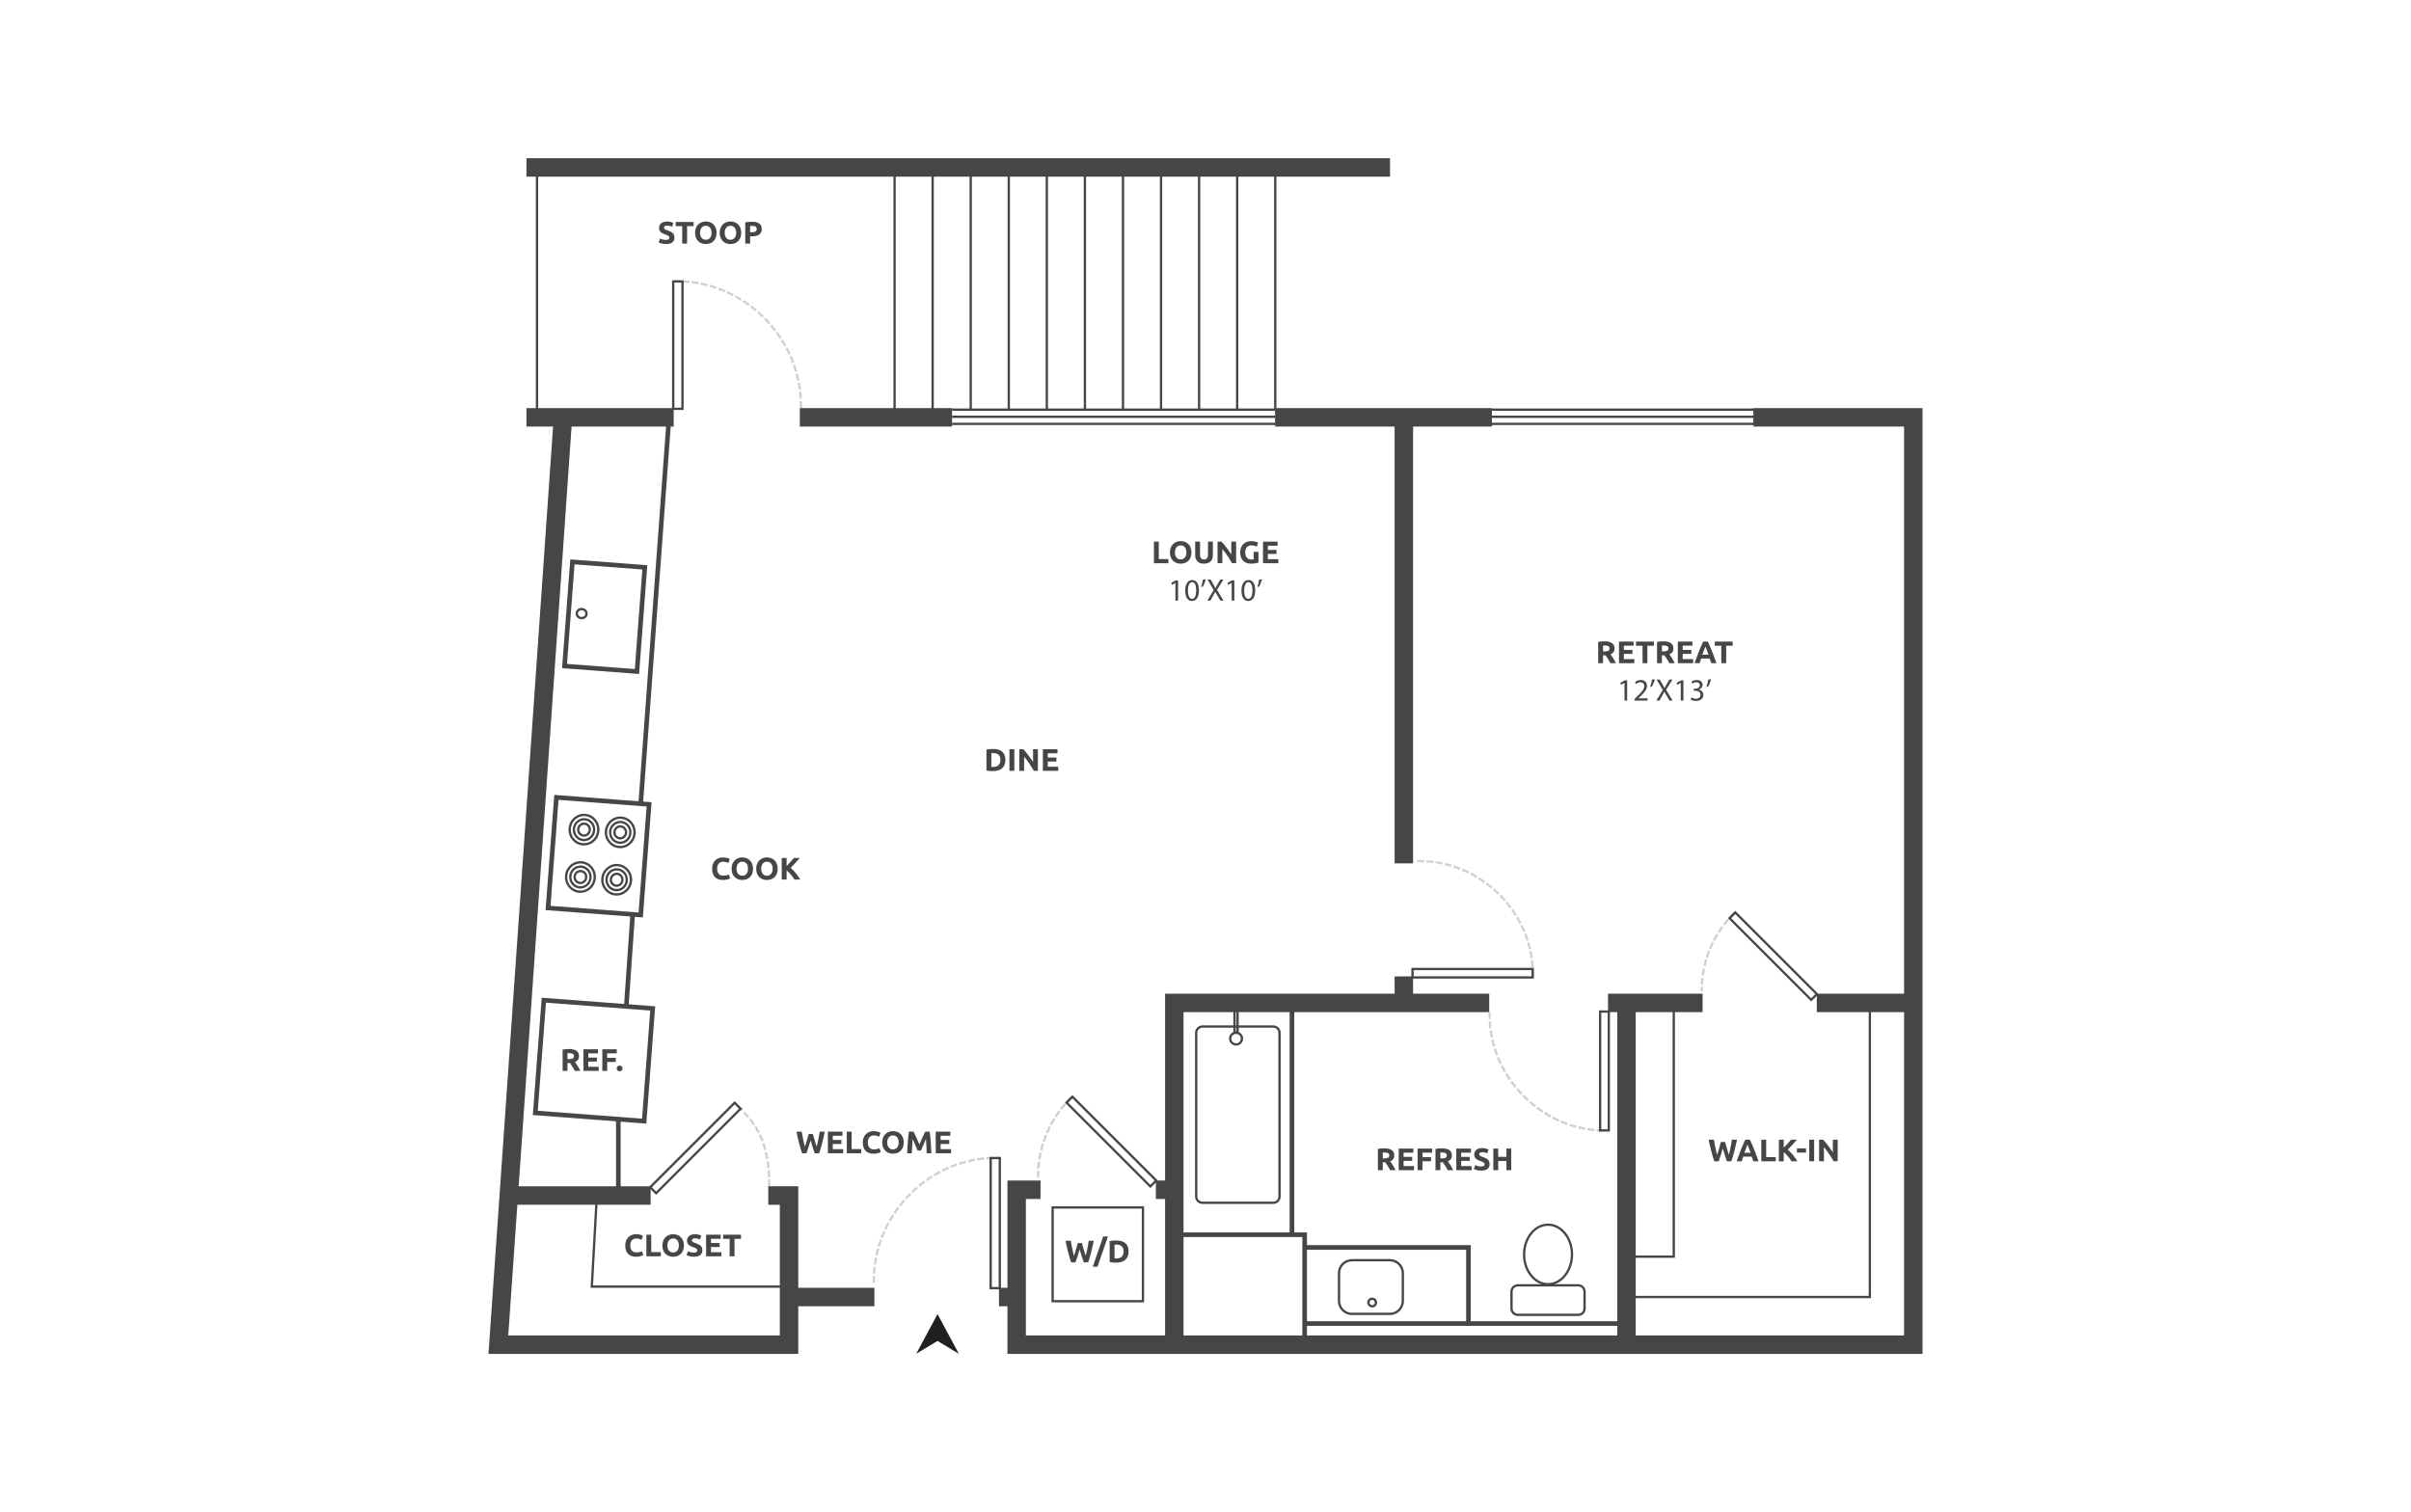 <?xml version="1.0" encoding="UTF-8"?><svg id="Layer_1" xmlns="http://www.w3.org/2000/svg" viewBox="0 0 998 626"><defs><style>.cls-1{fill:#464646;}.cls-2{fill:#fff;}.cls-3{fill:#221f1f;}.cls-4{fill:#cfd1d0;}</style></defs><rect class="cls-2" x="-15" y="-13" width="1028" height="652"/><path class="cls-1" d="M640.787,532.112c-5.73,0-10.39-5.74-10.39-12.795s4.661-12.789,10.39-12.789,10.392,5.737,10.392,12.789-4.663,12.795-10.392,12.795ZM640.787,507.483c-5.204,0-9.436,5.309-9.436,11.834,0,6.529,4.232,11.84,9.436,11.84s9.437-5.311,9.437-11.84c0-6.525-4.234-11.834-9.437-11.834Z"/><path class="cls-1" d="M653.295,544.801h-25.017c-1.703,0-3.089-1.387-3.089-3.091v-6.987c0-1.704,1.386-3.091,3.089-3.091h25.017c1.703,0,3.089,1.387,3.089,3.091v6.987c0,1.704-1.386,3.091-3.089,3.091ZM628.278,532.589c-1.177,0-2.134.958-2.134,2.135v6.987c0,1.178.957,2.135,2.134,2.135h25.017c1.177,0,2.134-.958,2.134-2.135v-6.987c0-1.178-.957-2.135-2.134-2.135h-25.017Z"/><path class="cls-1" d="M575.314,544.411h-15.693c-3.221,0-5.841-2.62-5.841-5.841v-11.495c0-3.22,2.62-5.841,5.841-5.841h15.693c3.221,0,5.841,2.62,5.841,5.841v11.495c0,3.22-2.62,5.841-5.841,5.841ZM559.621,522.19c-2.695,0-4.887,2.192-4.887,4.886v11.495c0,2.694,2.192,4.886,4.887,4.886h15.693c2.695,0,4.887-2.192,4.887-4.886v-11.495c0-2.694-2.192-4.886-4.887-4.886h-15.693Z"/><path class="cls-1" d="M567.998,541.274c-1.127,0-2.044-.919-2.044-2.051,0-1.127.918-2.042,2.044-2.042s2.044.916,2.044,2.042c0,1.131-.918,2.051-2.044,2.051ZM567.998,538.136c-.601,0-1.089.488-1.089,1.087,0,.604.489,1.096,1.089,1.096s1.089-.491,1.089-1.096c0-.6-.489-1.087-1.089-1.087Z"/><path class="cls-1" d="M527.027,498.42h-29.26c-1.705,0-3.091-1.387-3.091-3.091v-67.755c0-1.704,1.386-3.09,3.091-3.09h29.26c1.705,0,3.091,1.386,3.091,3.09v67.755c0,1.704-1.386,3.091-3.091,3.091ZM497.767,425.44c-1.177,0-2.135.958-2.135,2.135v67.755c0,1.178.959,2.135,2.135,2.135h29.26c1.177,0,2.135-.958,2.135-2.135v-67.755c0-1.177-.959-2.135-2.135-2.135h-29.26Z"/><path class="cls-1" d="M512.751,428h-2.203v-10.441h2.203v10.441ZM511.504,427.045h.293v-8.531h-.293v8.531Z"/><path class="cls-1" d="M511.651,432.875c-1.61,0-2.919-1.309-2.919-2.919,0-1.609,1.309-2.918,2.919-2.918s2.919,1.309,2.919,2.918c0,1.61-1.309,2.919-2.919,2.919ZM511.651,427.994c-1.084,0-1.964.88-1.964,1.963s.88,1.964,1.964,1.964,1.964-.881,1.964-1.964-.88-1.963-1.964-1.963Z"/><path class="cls-1" d="M473.586,539.161h-38.335v-39.777h38.335v39.777ZM436.206,538.206h36.425v-37.867h-36.425v37.867Z"/><path class="cls-1" d="M447.829,514.605c.103.352.216.751.341,1.194.123.444.257.902.399,1.375.142.474.285.948.433,1.42.145.474.287.912.425,1.317.112-.439.226-.917.343-1.433.116-.516.228-1.049.33-1.6.103-.55.205-1.099.304-1.646.101-.546.194-1.073.28-1.581h2.093c-.304,1.497-.653,3.016-1.046,4.556s-.819,3.003-1.278,4.389h-1.843c-.302-.826-.593-1.693-.877-2.601s-.563-1.817-.837-2.731c-.276.913-.55,1.822-.826,2.731s-.565,1.775-.865,2.601h-1.843c-.457-1.386-.884-2.848-1.276-4.389-.394-1.541-.742-3.06-1.044-4.556h2.182c.086.507.183,1.034.285,1.581s.211,1.096.325,1.646c.112.551.226,1.085.343,1.6.117.517.237.994.356,1.433.157-.421.306-.869.453-1.343.147-.473.289-.947.427-1.419.138-.474.265-.93.381-1.369.117-.438.224-.83.317-1.174h1.718Z"/><path class="cls-1" d="M454.314,524.377h-1.977l4.338-12.495h1.949l-4.31,12.495Z"/><path class="cls-1" d="M467.168,518.116c0,.774-.119,1.45-.362,2.026-.241.576-.582,1.055-1.026,1.432-.444.38-.983.663-1.619.852-.638.189-1.352.284-2.145.284-.36,0-.781-.016-1.264-.046-.481-.03-.955-.092-1.419-.187v-8.713c.464-.086.949-.144,1.453-.174.504-.03.936-.045,1.298-.045.765,0,1.458.086,2.083.258.625.172,1.16.443,1.606.813.448.37.793.843,1.033,1.419.242.577.362,1.27.362,2.079ZM461.347,520.956c.095.008.203.015.33.02.123.005.272.006.444.006,1.007,0,1.753-.254,2.24-.762.487-.507.729-1.209.729-2.104,0-.938-.231-1.648-.698-2.13-.464-.482-1.201-.723-2.208-.723-.136,0-.28.002-.425.006-.145.004-.283.015-.412.032v5.654Z"/><path class="cls-4" d="M663.743,468.494l-2.861-.137.047-.954,2.861.137-.047.954ZM659.901,468.296l-.476-.051c-.642-.07-1.28-.152-1.912-.247l-.472-.071.142-.944.472.071c.621.093,1.244.173,1.874.241l.474.051-.103.949ZM656.085,467.761l-.468-.09c-.632-.122-1.259-.257-1.884-.404l-.464-.109.22-.93.464.11c.61.144,1.225.276,1.843.395l.47.09-.181.938ZM652.332,466.916l-.461-.129c-.619-.173-1.235-.359-1.845-.557l-.453-.147.293-.908.455.147c.599.194,1.199.376,1.807.545l.459.129-.256.919ZM648.654,465.767l-.448-.166c-.604-.223-1.201-.458-1.792-.703l-.442-.184.367-.881.44.183c.58.241,1.166.471,1.759.69l.448.165-.332.896ZM645.084,464.324l-.435-.201c-.586-.271-1.162-.553-1.733-.846l-.425-.218.436-.85.425.217c.559.287,1.125.563,1.699.829l.433.201-.401.866ZM641.641,462.599l-.416-.233c-.561-.315-1.115-.642-1.662-.979l-.407-.251.502-.813.405.251c.535.331,1.078.651,1.628.959l.416.234-.466.833ZM638.338,460.61l-.395-.267c-.533-.359-1.059-.727-1.58-1.105l-.386-.282.563-.771.386.281c.509.371,1.028.733,1.55,1.085l.395.267-.533.793ZM635.201,458.368l-.375-.296c-.504-.399-1.002-.808-1.488-1.224l-.364-.31.621-.726.362.31c.479.409.966.808,1.462,1.2l.375.297-.593.749ZM632.251,455.89l-.352-.324c-.472-.435-.934-.881-1.391-1.335l-.338-.337.673-.677.339.337c.446.446.901.882,1.365,1.31l.351.324-.647.701ZM629.494,453.195l-.325-.35c-.44-.472-.867-.952-1.285-1.44l-.311-.363.726-.621.31.363c.41.478.83.948,1.259,1.41l.326.35-.699.651ZM626.954,450.295l-.298-.374c-.401-.503-.791-1.015-1.171-1.533l-.283-.385.77-.565.282.385c.373.509.755,1.01,1.149,1.503l.298.373-.746.596ZM624.641,447.206l-.267-.396c-.36-.532-.711-1.072-1.05-1.619l-.25-.407.811-.503.252.406c.332.537.675,1.066,1.028,1.589l.267.395-.791.534ZM622.578,443.947l-.235-.416c-.315-.559-.623-1.125-.918-1.696l-.22-.424.849-.438.218.424c.291.56.591,1.115.903,1.665l.235.416-.832.47ZM620.777,440.536l-.203-.432c-.272-.583-.533-1.172-.781-1.766l-.185-.441.88-.368.185.44c.244.583.498,1.159.767,1.729l.203.433-.865.406ZM619.247,436.989l-.166-.448c-.224-.602-.436-1.21-.636-1.823l-.149-.454.908-.296.147.453c.196.602.405,1.196.625,1.788l.166.447-.895.333ZM618.014,433.329l-.129-.46c-.175-.619-.338-1.243-.487-1.871l-.11-.464.929-.22.11.464c.145.615.304,1.225.476,1.831l.131.459-.919.26ZM617.08,429.577l-.089-.468c-.123-.631-.235-1.266-.332-1.904l-.073-.472.944-.145.073.472c.097.627.205,1.249.325,1.867l.091.469-.938.182ZM616.459,425.766l-.05-.475c-.035-.309-.065-.617-.093-.928l-.071-1.483.955-.046.069,1.463c.026.283.056.586.088.889l.052.475-.949.104ZM616.198,421.927l-.138-2.862.953-.046.138,2.862-.953.046Z"/><path class="cls-1" d="M666.418,468.445h-4.542v-50.166l4.542-.002v50.168ZM662.831,467.49h2.632v-48.258l-2.632.002v48.256Z"/><path class="cls-4" d="M331.137,168.929l-.138-2.862.953-.046.138,2.862-.953.046ZM330.95,165.113l-.19-2.829.949-.103.108,1.059.088,1.827-.955.046ZM330.652,161.352l-.065-.473c-.089-.628-.19-1.252-.3-1.873l-.084-.47.94-.168.084.47c.114.632.214,1.268.304,1.907l.067.473-.946.134ZM330.014,157.614l-.103-.465c-.136-.618-.285-1.233-.444-1.844l-.119-.463.923-.24.121.462c.162.622.311,1.248.451,1.877l.103.466-.933.206ZM329.091,153.939l-.138-.457c-.183-.605-.377-1.207-.582-1.804l-.155-.451.903-.31.155.452c.209.608.407,1.221.593,1.837l.138.457-.914.276ZM327.893,150.346l-.173-.445c-.228-.589-.466-1.174-.718-1.752l-.19-.438.877-.381.19.438c.256.589.498,1.185.733,1.786l.172.446-.89.346ZM326.424,146.855l-.205-.431c-.272-.57-.554-1.135-.847-1.694l-.22-.423.847-.442.22.423c.297.571.586,1.145.862,1.726l.205.431-.862.41ZM324.704,143.482l-.235-.415c-.313-.548-.636-1.091-.97-1.627l-.25-.407.811-.503.252.406c.338.547.668,1.099.987,1.659l.235.415-.83.472ZM322.74,140.246l-.267-.396c-.351-.524-.711-1.041-1.082-1.552l-.282-.386.774-.561.28.386c.379.52.746,1.048,1.104,1.582l.265.396-.793.532ZM320.547,137.161l-.295-.377c-.388-.497-.785-.987-1.192-1.47l-.308-.366.731-.615.308.365c.414.492.819.991,1.214,1.498l.293.377-.752.588ZM318.135,134.243l-.321-.353c-.423-.468-.852-.928-1.294-1.38l-.334-.342.683-.667.334.341c.45.462.89.931,1.321,1.406l.321.354-.709.641ZM315.524,131.504l-.345-.331c-.455-.435-.919-.864-1.389-1.284l-.356-.318.634-.713.356.318c.481.428.953.864,1.416,1.308l.345.33-.66.689ZM312.723,128.962l-.367-.304c-.487-.403-.981-.796-1.479-1.183l-.379-.292.584-.755.377.292c.509.392,1.011.793,1.505,1.201l.367.305-.608.736ZM309.746,126.626l-.39-.277c-.513-.366-1.033-.723-1.559-1.071l-.399-.263.528-.796.397.263c.537.354,1.065.718,1.589,1.09l.388.277-.554.778ZM306.607,124.514l-.407-.249c-.539-.328-1.082-.646-1.632-.956l-.418-.234.468-.832.416.234c.561.315,1.115.639,1.662.973l.408.249-.498.815ZM303.326,122.635l-.425-.217c-.559-.288-1.125-.565-1.695-.832l-.433-.202.405-.865.431.202c.582.272,1.158.555,1.729.847l.425.218-.436.85ZM299.919,121.003l-.44-.186c-.58-.245-1.164-.48-1.753-.703l-.446-.17.338-.892.448.169c.601.229,1.196.467,1.787.716l.438.186-.371.88ZM296.401,119.631l-.453-.153c-.595-.201-1.196-.39-1.798-.568l-.459-.135.27-.916.457.135c.617.182,1.229.375,1.835.579l.451.152-.304.905ZM292.79,118.53l-.463-.117c-.608-.154-1.22-.297-1.837-.429l-.466-.101.2-.933.468.1c.628.135,1.252.281,1.871.438l.463.117-.235.925ZM289.107,117.705l-.472-.082c-.617-.106-1.24-.202-1.869-.287l-.474-.062.127-.947.474.063c.64.085,1.274.183,1.906.292l.47.082-.162.941ZM285.365,117.166l-.727-.067-2.111-.1.047-.954,2.878.17-.086.951ZM281.572,116.954l-2.527-.121.047-.954,2.527.121-.047.954Z"/><path class="cls-1" d="M278.188,169.725v-53.7h4.797v53.698l-4.797.002ZM279.143,116.98v51.79l2.887-.002v-51.788h-2.887Z"/><path class="cls-4" d="M430.191,487.571h-.955v-2.84h.955v2.84ZM430.215,483.82l-.951-.087.043-.476c.058-.639.129-1.278.211-1.915l.061-.474.948.123-.061.474c-.082.626-.149,1.252-.207,1.88l-.043.475ZM430.664,480.068l-.942-.163.082-.47c.108-.633.229-1.264.364-1.893l.099-.467.934.199-.101.466c-.131.617-.248,1.238-.356,1.858l-.08.471ZM431.412,476.36l-.925-.238.119-.463c.16-.622.332-1.242.517-1.858l.136-.457.916.274-.138.457c-.181.604-.349,1.211-.505,1.822l-.119.462ZM432.464,472.73l-.903-.31.155-.452c.209-.608.431-1.211.668-1.811l.173-.445.89.35-.175.444c-.229.587-.448,1.179-.653,1.774l-.155.451ZM433.807,469.198l-.875-.385.194-.437c.259-.588.532-1.172.815-1.75l.211-.429.858.422-.211.428c-.28.566-.545,1.137-.8,1.714l-.192.436ZM435.439,465.79l-.837-.458.228-.419c.308-.564.628-1.122.962-1.675l.246-.408.817.493-.246.409c-.326.54-.64,1.086-.94,1.638l-.229.42ZM437.356,462.534l-.796-.528.265-.398c.354-.535.722-1.064,1.1-1.586l.28-.386.774.56-.282.387c-.371.511-.731,1.029-1.078,1.553l-.263.398ZM439.544,459.452l-.75-.591.297-.375c.231-.292.466-.581.707-.867l.877-.964.707.642-.865.949c-.22.265-.451.546-.675.831l-.297.375ZM442.023,456.59l-.707-.642,1.929-2.119.707.642-1.929,2.119Z"/><path class="cls-1" d="M476.173,491.846l-35.379-35.38,3.117-3.117,35.383,35.38-3.12,3.117ZM442.144,456.466l34.029,34.03,1.77-1.766-34.033-34.03-1.766,1.766Z"/><path class="cls-4" d="M704.947,410.433h-.955v-1.895h.955v1.895ZM704.911,407.615l-.953-.07.035-.476c.047-.64.104-1.28.177-1.918l.052-.475.949.106-.054.475c-.069.627-.127,1.254-.173,1.883l-.034.476ZM705.298,403.854l-.944-.145.073-.472c.099-.636.209-1.269.334-1.901l.091-.468.938.185-.093.468c-.121.618-.231,1.238-.326,1.861l-.073.472ZM705.993,400.138l-.929-.222.11-.464c.149-.625.313-1.248.49-1.867l.131-.459.919.263-.132.459c-.173.605-.334,1.214-.479,1.826l-.11.464ZM706.987,396.497l-.906-.302.151-.453c.203-.61.418-1.215.647-1.817l.168-.447.893.339-.17.446c-.222.59-.433,1.184-.632,1.781l-.151.453ZM708.293,392.949l-.877-.379.188-.438c.254-.589.52-1.175.798-1.756l.207-.43.862.413-.207.431c-.274.568-.533,1.142-.783,1.721l-.188.438ZM709.891,389.528l-.843-.45.226-.421c.304-.567.621-1.127.951-1.682l.244-.41.821.489-.244.41c-.323.542-.632,1.091-.929,1.645l-.226.421ZM711.783,386.259l-.798-.524.261-.399c.352-.537.716-1.068,1.093-1.592l.28-.388.774.558-.278.388c-.369.513-.726,1.032-1.071,1.558l-.261.399ZM713.957,383.168l-.752-.59.297-.376c.254-.324.515-.644.781-.962l.794-.875.707.642-.781.861c-.248.297-.502.61-.752.926l-.295.375ZM716.427,380.3l-.707-.642,1.929-2.119.707.642-1.929,2.119Z"/><path class="cls-1" d="M749.719,414.602l-34.475-34.477,3.053-3.053,34.478,34.477-3.057,3.053ZM716.594,380.125l33.124,33.127,1.707-1.703-33.128-33.127-1.703,1.703Z"/><path class="cls-4" d="M318.872,491.185h-.955v-.477c0-.642-.007-1.276-.021-1.899l-.009-.477.955-.021.009.477c.013.63.021,1.269.021,1.919v.477ZM317.855,487.39l-.022-.476c-.03-.641-.065-1.272-.112-1.893l-.035-.476.951-.071.035.476c.047.63.086,1.269.116,1.919l.022.477-.955.044ZM317.603,483.606l-.05-.475c-.065-.637-.142-1.263-.228-1.879l-.065-.473.948-.131.065.473c.086.626.162,1.263.231,1.911l.049.475-.949.099ZM317.113,479.856l-.084-.47c-.112-.628-.237-1.245-.373-1.85l-.104-.466.931-.21.106.465c.14.62.265,1.251.381,1.893l.084.47-.94.168ZM316.33,476.165l-.127-.461c-.168-.612-.347-1.213-.543-1.804l-.149-.454.906-.299.149.453c.2.607.386,1.224.558,1.852l.125.461-.919.252ZM315.198,472.572l-.173-.444c-.231-.588-.476-1.165-.737-1.732l-.2-.434.869-.399.2.434c.269.584.52,1.178.755,1.782l.175.445-.89.348ZM313.678,469.131l-.224-.421c-.295-.552-.604-1.096-.933-1.631l-.25-.407.813-.5.25.407c.339.552.66,1.113.962,1.683l.224.421-.843.448ZM311.766,465.897l-.274-.392c-.356-.511-.729-1.015-1.119-1.512l-.295-.375.75-.59.295.376c.401.51.785,1.029,1.153,1.555l.272.392-.781.546ZM309.481,462.906l-.315-.359c-.412-.467-.839-.928-1.281-1.385l-.332-.343.686-.664.332.343c.453.468.891.94,1.311,1.418l.315.358-.716.631ZM306.896,460.107l-1.929-2.119.707-.642,1.929,2.119-.707.642Z"/><path class="cls-1" d="M271.595,494.631l-3.137-3.134,35.637-35.634,3.133,3.134-35.633,35.634ZM269.808,491.497l1.787,1.784,34.282-34.283-1.783-1.784-34.286,34.283Z"/><path class="cls-4" d="M362.139,531.118l-.955-.045.134-2.861.955.045-.134,2.861ZM362.318,527.304l-.955-.046.196-2.884.949.099-.11,1.112-.08,1.72ZM362.623,523.545l-.946-.136.069-.473c.091-.64.196-1.276.311-1.908l.088-.47.938.174-.086.469c-.116.619-.216,1.244-.308,1.871l-.067.473ZM363.269,519.809l-.933-.209.104-.466c.142-.63.295-1.255.461-1.877l.123-.462.921.246-.123.462c-.162.609-.311,1.223-.45,1.84l-.104.466ZM364.205,516.137l-.912-.282.14-.456c.19-.616.392-1.226.604-1.834l.159-.45.901.315-.157.45c-.209.597-.407,1.196-.593,1.801l-.142.456ZM365.425,512.552l-.89-.35.175-.444c.235-.6.481-1.194.742-1.784l.192-.436.875.385-.194.437c-.254.577-.496,1.16-.727,1.747l-.173.445ZM366.908,509.069l-.86-.416.209-.43c.28-.579.571-1.152.873-1.721l.224-.421.843.447-.224.422c-.295.558-.582,1.121-.858,1.689l-.207.43ZM368.651,505.708l-.826-.478.239-.413c.323-.557.656-1.106.998-1.651l.256-.404.808.509-.254.404c-.338.533-.664,1.073-.979,1.619l-.241.414ZM370.64,502.488l-.789-.54.27-.394c.362-.531.735-1.055,1.115-1.57l.283-.385.768.566-.283.384c-.373.508-.739,1.023-1.097,1.544l-.269.395ZM372.859,499.423l-.746-.596.298-.373c.401-.503.811-.998,1.229-1.485l.31-.363.726.621-.311.363c-.41.479-.813.965-1.207,1.458l-.298.374ZM375.297,496.528l-.701-.649.325-.351c.436-.472.88-.936,1.334-1.392l.338-.339.677.673-.336.339c-.446.449-.882.904-1.311,1.368l-.325.351ZM377.94,493.818l-.653-.697.349-.326c.468-.44.946-.871,1.431-1.294l.36-.312.627.721-.36.313c-.477.413-.944.837-1.404,1.267l-.349.327ZM380.771,491.308l-.601-.742.371-.3c.498-.404,1.005-.798,1.522-1.184l.382-.286.571.765-.382.286c-.505.379-1.002.766-1.492,1.162l-.371.3ZM383.777,489.011l-.545-.784.392-.272c.528-.366,1.061-.724,1.604-1.07l.403-.257.515.805-.403.257c-.532.34-1.058.69-1.574,1.049l-.392.273ZM386.939,486.941l-.483-.823.41-.241c.554-.326,1.112-.642,1.677-.948l.42-.228.455.839-.42.228c-.554.3-1.104.611-1.647.931l-.412.242ZM390.246,485.111l-.421-.856.429-.211c.576-.283,1.156-.557,1.742-.819l.436-.196.39.872-.435.195c-.575.258-1.147.526-1.712.804l-.429.211ZM393.681,483.537l-.356-.886.444-.178c.593-.239,1.192-.468,1.796-.685l.45-.161.325.898-.45.162c-.593.214-1.181.437-1.766.672l-.442.178ZM397.223,482.228l-.287-.911.455-.144c.61-.193,1.225-.375,1.845-.545l.461-.126.252.921-.459.126c-.608.166-1.212.344-1.811.533l-.455.144ZM400.853,481.194l-.216-.931.464-.108c.623-.144,1.25-.278,1.878-.4l.47-.09.181.938-.468.09c-.617.118-1.233.25-1.845.393l-.464.108ZM404.551,480.443l-.144-.944.474-.072c.632-.096,1.268-.18,1.906-.253l.474-.054.108.949-.474.054c-.627.071-1.252.153-1.873.247l-.472.072ZM408.291,480.002l-.045-.954,2.863-.136.045.954-2.863.136ZM412.107,479.82l-.045-.953,1.391-.065.045.953-1.391.065Z"/><path class="cls-1" d="M414.339,533.752l-4.745-.001v-54.807h4.745v54.808ZM410.549,532.796l2.835.001v-52.898h-2.835v52.897Z"/><path class="cls-4" d="M634.091,404.327l-.138-2.861.953-.046.138,2.861-.953.046ZM633.911,400.512l-.065-1.327c-.03-.329-.065-.677-.103-1.023l-.054-.475.949-.106.052.475c.041.353.076.707.108,1.063l.065,1.347-.953.046ZM633.566,396.765l-.075-.472c-.097-.624-.209-1.243-.332-1.859l-.093-.468.936-.188.093.468c.127.629.239,1.264.339,1.901l.075.472-.944.147ZM632.861,393.058l-.114-.464c-.149-.613-.311-1.22-.485-1.822l-.132-.459.918-.265.132.459c.177.616.343,1.236.496,1.859l.112.464-.927.227ZM631.855,389.427l-.153-.453c-.201-.597-.412-1.19-.636-1.777l-.17-.446.891-.34.17.447c.228.599.446,1.203.651,1.813l.151.452-.905.305ZM630.544,385.886l-.188-.438c-.25-.579-.509-1.153-.781-1.72l-.205-.431.86-.412.207.431c.276.578.543,1.163.796,1.753l.188.439-.877.378ZM628.951,382.464l-.224-.421c-.297-.558-.602-1.108-.919-1.652l-.241-.412.824-.481.241.412c.325.555.638,1.116.938,1.685l.224.422-.843.447ZM627.079,379.181l-.256-.403c-.338-.532-.686-1.056-1.046-1.572l-.272-.393.783-.545.272.392c.367.528.724,1.063,1.069,1.606l.256.404-.806.512ZM624.954,376.056l-.287-.381c-.381-.504-.77-.999-1.169-1.486l-.302-.369.739-.604.302.369c.407.497.804,1.002,1.192,1.514l.289.381-.763.575ZM622.586,373.11l-.317-.358c-.418-.473-.845-.935-1.281-1.389l-.33-.344.69-.661.33.345c.444.464.882.935,1.307,1.417l.315.358-.714.632ZM619.995,370.358l-.343-.331c-.455-.436-.919-.865-1.389-1.285l-.356-.317.634-.713.356.318c.481.427.953.864,1.416,1.309l.345.331-.662.688ZM617.196,367.816l-.369-.301c-.49-.401-.985-.792-1.488-1.172l-.381-.288.576-.761.382.288c.511.388,1.016.786,1.514,1.193l.369.302-.604.74ZM614.202,365.505l-.392-.272c-.518-.361-1.044-.711-1.576-1.051l-.403-.257.515-.805.403.257c.543.346,1.076.703,1.606,1.07l.392.272-.545.785ZM611.037,363.437l-.412-.241c-.546-.318-1.097-.625-1.654-.92l-.421-.223.448-.844.421.224c.569.301,1.13.614,1.688.939l.412.24-.481.825ZM607.71,361.631l-.431-.207c-.569-.272-1.141-.533-1.722-.783l-.438-.188.377-.877.438.189c.591.254,1.179.52,1.759.8l.431.206-.414.861ZM604.252,360.1l-.446-.171c-.589-.225-1.184-.438-1.783-.64l-.451-.152.304-.905.453.153c.61.205,1.216.422,1.817.653l.448.171-.341.891ZM600.678,358.86l-.459-.132c-.606-.175-1.214-.338-1.83-.489l-.464-.113.228-.928.464.114c.627.153,1.25.319,1.867.498l.459.133-.265.917ZM597.008,357.923l-.468-.094c-.616-.125-1.237-.235-1.863-.333l-.47-.074.147-.944.472.074c.638.1,1.274.214,1.904.34l.468.095-.19.935ZM593.279,357.299l-.474-.054c-.339-.039-.679-.073-1.02-.103l-1.33-.062.045-.953,1.35.063c.369.032.716.067,1.063.106l.474.054-.108.949ZM589.502,357.034l-2.863-.136.045-.954,2.863.136-.045.954Z"/><path class="cls-1" d="M634.91,405.12h-50.701v-4.455h50.701v4.455ZM585.164,404.165h48.791v-2.545h-48.791v2.545Z"/><path class="cls-1" d="M714.052,472.766c.104.352.216.751.343,1.194.123.444.257.902.399,1.375.142.474.283.948.431,1.42.147.474.289.912.425,1.317.114-.439.226-.917.345-1.433.116-.516.226-1.049.328-1.6.104-.55.205-1.099.306-1.646s.192-1.073.28-1.581h2.091c-.304,1.497-.651,3.016-1.046,4.556-.392,1.541-.819,3.003-1.278,4.389h-1.841c-.302-.826-.593-1.693-.877-2.601s-.563-1.817-.839-2.731c-.276.913-.55,1.822-.826,2.731-.274.908-.565,1.775-.865,2.601h-1.841c-.459-1.386-.884-2.848-1.276-4.389-.395-1.541-.742-3.06-1.044-4.556h2.182c.086.507.181,1.034.283,1.581.104.546.213,1.096.325,1.646.112.551.228,1.085.343,1.6.119.517.237.994.358,1.433.155-.421.306-.869.451-1.343.147-.473.291-.947.429-1.419.138-.474.265-.93.381-1.369.116-.438.222-.83.317-1.174h1.716Z"/><path class="cls-1" d="M725.765,480.757c-.101-.31-.209-.63-.323-.958s-.229-.654-.341-.978h-3.495c-.112.326-.226.653-.339.981-.112.328-.218.646-.317.955h-2.091c.338-.963.656-1.854.959-2.672s.599-1.588.886-2.311c.291-.723.575-1.409.854-2.059.282-.649.573-1.284.875-1.903h1.908c.295.619.586,1.254.869,1.903.287.65.575,1.336.864,2.059s.586,1.493.888,2.311c.304.818.623,1.708.961,2.672h-2.156ZM723.344,473.838c-.045.13-.11.307-.198.53-.086.224-.183.482-.295.776-.11.293-.235.616-.369.968-.138.352-.276.722-.418,1.108h2.559c-.138-.388-.27-.758-.399-1.112-.127-.353-.25-.677-.366-.97s-.216-.551-.302-.775c-.089-.223-.159-.398-.213-.525Z"/><path class="cls-1" d="M735.046,479.027v1.73h-5.978v-8.945h2.014v7.215h3.963Z"/><path class="cls-1" d="M741.609,480.757c-.181-.291-.394-.605-.64-.944-.246-.338-.511-.679-.796-1.022s-.58-.673-.893-.988c-.31-.315-.619-.594-.929-.836v3.789h-2.014v-8.945h2.014v3.362c.517-.544,1.043-1.113,1.578-1.707.533-.594,1.026-1.145,1.477-1.655h2.391c-.608.725-1.222,1.422-1.837,2.091-.617.67-1.264,1.343-1.945,2.02.716.597,1.406,1.306,2.07,2.124.666.82,1.306,1.722,1.917,2.71h-2.393Z"/><path class="cls-1" d="M743.823,475.412h3.743v1.743h-3.743v-1.743Z"/><path class="cls-1" d="M748.922,471.811h2.014v8.945h-2.014v-8.945Z"/><path class="cls-1" d="M759.003,480.757c-.576-1.024-1.199-2.035-1.871-3.034-.671-.998-1.388-1.941-2.145-2.827v5.86h-1.988v-8.945h1.641c.283.283.597.632.942,1.045s.696.854,1.052,1.323.711.955,1.065,1.458c.352.504.683.988.994,1.452v-5.279h2.001v8.945h-1.692Z"/><path class="cls-1" d="M263.279,520.273c-1.455,0-2.563-.405-3.324-1.213-.763-.809-1.143-1.958-1.143-3.447,0-.74.117-1.401.349-1.982s.55-1.071.955-1.472.886-.703,1.446-.91c.559-.206,1.166-.31,1.82-.31.379,0,.722.028,1.031.084.311.056.582.12.815.194.233.073.425.148.58.226.157.077.267.138.336.181l-.582,1.626c-.274-.146-.595-.271-.961-.375-.366-.103-.781-.155-1.246-.155-.31,0-.614.052-.908.155-.298.103-.559.27-.789.497-.228.229-.412.523-.548.884-.138.362-.207.801-.207,1.317,0,.413.045.798.136,1.155s.237.665.438.923.466.463.794.613c.326.151.724.227,1.186.227.295,0,.556-.018.789-.052s.438-.075.619-.122.339-.102.477-.161c.138-.061.263-.117.375-.168l.556,1.613c-.285.172-.686.327-1.201.464-.517.138-1.115.207-1.794.207Z"/><path class="cls-1" d="M273.54,518.363v1.73h-5.978v-8.945h2.014v7.215h3.963Z"/><path class="cls-1" d="M283.092,515.613c0,.766-.114,1.439-.341,2.02s-.541,1.067-.936,1.458-.867.686-1.414.884c-.546.199-1.134.297-1.761.297-.612,0-1.19-.099-1.731-.297-.543-.198-1.015-.492-1.421-.884-.403-.392-.722-.877-.955-1.458-.231-.581-.347-1.254-.347-2.02s.119-1.44.362-2.02c.239-.581.563-1.07.974-1.465.408-.396.882-.693,1.419-.891.539-.198,1.104-.297,1.699-.297.61,0,1.186.099,1.727.297.545.199,1.016.495,1.421.891.405.395.724.884.955,1.465.231.58.349,1.254.349,2.02ZM276.264,515.613c0,.438.052.835.16,1.187.108.353.263.656.466.91.201.254.448.45.742.588.291.138.627.206,1.007.206.369,0,.701-.068 1-.206.297-.138.545-.334.748-.588s.356-.557.464-.91c.108-.352.16-.749.16-1.187,0-.439-.052-.837-.16-1.195-.108-.356-.261-.662-.464-.916s-.451-.45-.748-.588c-.298-.138-.63-.207-1-.207-.381,0-.716.072-1.007.214-.295.142-.541.339-.742.594-.203.254-.358.559-.466.916-.108.357-.16.752-.16,1.181Z"/><path class="cls-1" d="M287.208,518.557c.285,0,.518-.023.705-.071.185-.048.332-.112.444-.194s.19-.178.235-.29c.041-.112.063-.237.063-.375,0-.292-.138-.535-.414-.729-.276-.193-.748-.402-1.419-.626-.293-.103-.584-.222-.878-.355-.291-.133-.554-.301-.787-.504-.231-.201-.421-.447-.567-.736-.145-.288-.22-.639-.22-1.052s.078-.785.231-1.116c.157-.331.377-.614.66-.846s.627-.41,1.033-.535c.403-.125.858-.187,1.367-.187.602,0,1.123.064,1.561.194.44.129.802.27,1.085.426l-.582,1.587c-.25-.129-.526-.243-.832-.342s-.673-.148-1.104-.148c-.481,0-.828.067-1.039.201s-.315.338-.315.613c0,.164.037.301.116.413s.186.213.328.303.306.172.49.245c.185.074.39.149.614.227.464.172.869.341,1.212.509.345.168.63.364.86.588.228.224.397.487.509.787.112.302.168.668.168,1.098,0,.835-.293,1.483-.877,1.942-.586.461-1.468.691-2.648.691-.395,0-.752-.024-1.071-.071-.317-.048-.601-.105-.845-.174s-.457-.142-.632-.22c-.177-.077-.325-.15-.446-.219l.569-1.6c.265.146.595.277.987.394s.871.174,1.438.174Z"/><path class="cls-1" d="M292.281,520.092v-8.945h6.043v1.691h-4.029v1.755h3.577v1.653h-3.577v2.156h4.325v1.691h-6.34Z"/><path class="cls-1" d="M306.739,511.147v1.717h-2.697v7.228h-2.014v-7.228h-2.697v-1.717h7.408Z"/><path class="cls-1" d="M299.234,364.295c-1.455,0-2.563-.405-3.324-1.213-.761-.809-1.141-1.958-1.141-3.447,0-.74.116-1.401.347-1.982.233-.581.552-1.071.955-1.472.407-.4.888-.703,1.447-.91.559-.206,1.166-.31,1.82-.31.377,0,.722.028,1.031.084.311.056.58.12.815.194.231.073.425.148.578.226.157.077.269.138.336.181l-.58,1.626c-.274-.146-.595-.271-.961-.375-.366-.103-.781-.155-1.246-.155-.31,0-.614.052-.91.155-.298.103-.559.27-.787.497-.228.229-.412.523-.548.884-.138.362-.209.801-.209,1.317,0,.413.047.798.138,1.155.089.357.235.665.436.923.203.258.468.463.794.613.328.151.724.227,1.188.227.293,0,.554-.018.789-.052.231-.035.436-.075.619-.122.179-.048.339-.102.477-.161.138-.061.261-.117.373-.168l.556,1.613c-.283.172-.684.327-1.201.464-.515.138-1.115.207-1.794.207Z"/><path class="cls-1" d="M311.715,359.635c0,.766-.112,1.439-.341,2.02-.228.581-.539,1.067-.934,1.458-.397.392-.869.686-1.414.884-.548.199-1.134.297-1.762.297-.612,0-1.188-.099-1.729-.297-.545-.198-1.016-.492-1.421-.884s-.724-.877-.955-1.458-.349-1.254-.349-2.02.121-1.44.362-2.02c.241-.581.565-1.07.976-1.465.407-.396.88-.693,1.417-.891.539-.198,1.104-.297,1.699-.297.61,0,1.188.099,1.729.297.543.199,1.015.495,1.421.891.403.395.722.884.955,1.465.231.58.347,1.254.347,2.02ZM304.889,359.635c0,.438.052.835.16,1.187.108.353.261.656.464.91s.45.45.742.588.628.206,1.007.206c.369,0,.703-.068 1-.206s.546-.334.748-.588c.203-.254.358-.557.466-.91.108-.352.16-.749.16-1.187,0-.439-.052-.837-.16-1.195-.108-.356-.263-.662-.466-.916-.201-.254-.451-.45-.748-.588s-.63-.207-1-.207c-.379,0-.714.072-1.007.214s-.539.339-.742.594c-.203.254-.356.559-.464.916-.108.357-.16.752-.16,1.181Z"/><path class="cls-1" d="M321.914,359.635c0,.766-.114,1.439-.343,2.02-.228.581-.539,1.067-.934,1.458-.397.392-.867.686-1.414.884-.546.199-1.134.297-1.762.297-.612,0-1.186-.099-1.729-.297-.543-.198-1.016-.492-1.419-.884-.407-.392-.724-.877-.955-1.458-.233-.581-.351-1.254-.351-2.02s.121-1.44.362-2.02c.242-.581.567-1.07.976-1.465.408-.396.882-.693,1.419-.891.537-.198,1.104-.297,1.697-.297.612,0,1.188.099,1.731.297.541.199,1.015.495,1.419.891.405.395.722.884.955,1.465.233.58.349,1.254.349,2.02ZM315.086,359.635c0,.438.054.835.162,1.187.106.353.261.656.463.91.203.254.451.45.742.588.293.138.628.206,1.007.206.369,0,.705-.068 1-.206.298-.138.548-.334.75-.588s.358-.557.464-.91c.108-.352.162-.749.162-1.187,0-.439-.054-.837-.162-1.195-.106-.356-.263-.662-.464-.916s-.451-.45-.75-.588c-.295-.138-.63-.207-1-.207-.379,0-.714.072-1.007.214-.291.142-.539.339-.742.594-.201.254-.356.559-.463.916-.108.357-.162.752-.162,1.181Z"/><path class="cls-1" d="M328.865,364.114c-.181-.291-.394-.605-.64-.944-.246-.338-.511-.679-.796-1.022s-.58-.673-.893-.988c-.31-.315-.619-.594-.929-.836v3.789h-2.014v-8.945h2.014v3.362c.517-.544,1.043-1.113,1.578-1.707.533-.594,1.026-1.145,1.477-1.655h2.391c-.608.725-1.222,1.422-1.837,2.091-.617.67-1.264,1.343-1.945,2.02.716.597,1.406,1.306,2.07,2.124.666.82,1.306,1.722,1.917,2.71h-2.393Z"/><path class="cls-1" d="M235.511,434.276c1.343,0,2.369.239,3.085.716.713.477,1.071,1.22,1.071,2.227,0,.628-.144,1.138-.433,1.529-.287.392-.703.699-1.246.923.183.224.371.479.569.767.198.289.394.59.588.904.194.314.381.642.561.981.181.34.349.673.504,1.001h-2.251c-.164-.293-.332-.589-.5-.891s-.339-.594-.518-.877c-.175-.284-.351-.553-.524-.807-.173-.255-.345-.485-.517-.691h-.996v3.266h-2.014v-8.816c.44-.086.895-.146,1.363-.181s.888-.051,1.259-.051ZM235.627,435.993c-.145,0-.278.005-.394.013-.117.008-.226.017-.33.025v2.427h.569c.757,0,1.3-.095,1.626-.284s.49-.512.49-.968c0-.439-.166-.751-.496-.936-.332-.185-.821-.277-1.466-.277Z"/><path class="cls-1" d="M241.498,443.325v-8.945h6.043v1.691h-4.029v1.755h3.577v1.653h-3.577v2.156h4.325v1.691h-6.34Z"/><path class="cls-1" d="M249.32,443.325v-8.945h5.991v1.691h-3.976v1.872h3.536v1.691h-3.536v3.692h-2.014Z"/><path class="cls-1" d="M257.687,442.305c0,.388-.123.683-.369.885-.246.201-.522.303-.832.303s-.588-.102-.832-.303c-.246-.202-.369-.497-.369-.885,0-.387.123-.682.369-.884.244-.201.522-.303.832-.303s.586.102.832.303c.246.202.369.497.369.884Z"/><path class="cls-1" d="M572.985,475.387c1.343,0,2.37.239,3.085.716s1.072,1.22,1.072,2.227c0,.628-.145,1.138-.433,1.529-.289.392-.705.699-1.246.923.181.224.369.479.567.767.198.289.395.59.589.904.192.314.381.642.559.981.183.34.351.673.504,1.001h-2.249c-.164-.293-.332-.589-.5-.891s-.341-.594-.518-.877c-.177-.284-.352-.553-.526-.807-.172-.255-.343-.485-.517-.691h-.994v3.266h-2.014v-8.816c.44-.086.893-.146,1.361-.181.47-.035.888-.051,1.259-.051ZM573.102,477.104c-.147,0-.28.005-.395.013s-.226.017-.328.025v2.427h.567c.757,0,1.3-.095,1.626-.284.328-.189.492-.512.492-.968,0-.439-.168-.751-.498-.936-.33-.185-.819-.277-1.464-.277Z"/><path class="cls-1" d="M578.974,484.435v-8.945h6.041v1.691h-4.027v1.755h3.575v1.653h-3.575v2.156h4.323v1.691h-6.338Z"/><path class="cls-1" d="M586.796,484.435v-8.945h5.991v1.691h-3.976v1.872h3.536v1.691h-3.536v3.692h-2.014Z"/><path class="cls-1" d="M596.827,475.387c1.343,0,2.369.239,3.085.716.713.477,1.071,1.22,1.071,2.227,0,.628-.144,1.138-.433,1.529-.287.392-.703.699-1.246.923.183.224.371.479.569.767.198.289.394.59.588.904.194.314.381.642.561.981.181.34.349.673.504,1.001h-2.251c-.164-.293-.332-.589-.5-.891s-.339-.594-.518-.877c-.175-.284-.351-.553-.524-.807-.173-.255-.345-.485-.517-.691h-.996v3.266h-2.014v-8.816c.44-.086.895-.146,1.363-.181s.888-.051,1.259-.051ZM596.942,477.104c-.145,0-.278.005-.394.013-.117.008-.226.017-.33.025v2.427h.569c.757,0,1.3-.095,1.626-.284s.49-.512.49-.968c0-.439-.166-.751-.496-.936-.332-.185-.821-.277-1.466-.277Z"/><path class="cls-1" d="M602.814,484.435v-8.945h6.043v1.691h-4.029v1.755h3.577v1.653h-3.577v2.156h4.325v1.691h-6.34Z"/><path class="cls-1" d="M613.076,482.899c.285,0,.518-.023.705-.071.185-.048.332-.112.444-.194s.19-.178.235-.29c.041-.112.063-.237.063-.375,0-.292-.138-.535-.414-.729-.276-.193-.748-.402-1.419-.626-.293-.103-.584-.222-.878-.355-.291-.133-.554-.301-.787-.504-.231-.201-.421-.447-.567-.736-.145-.288-.22-.639-.22-1.052s.078-.785.231-1.116c.157-.331.377-.614.66-.846s.627-.41,1.033-.535c.403-.125.858-.187,1.367-.187.602,0,1.123.064,1.561.194.44.129.802.27,1.085.426l-.582,1.587c-.25-.129-.526-.243-.832-.342s-.673-.148-1.104-.148c-.481,0-.828.067-1.039.201s-.315.338-.315.613c0,.164.037.301.116.413s.186.213.328.303.306.172.49.245c.185.074.39.149.614.227.464.172.869.341,1.212.509.345.168.63.364.86.588.228.224.397.487.509.787.112.302.168.668.168,1.098,0,.835-.293,1.483-.877,1.942-.586.461-1.468.691-2.648.691-.395,0-.752-.024-1.071-.071-.317-.048-.601-.105-.845-.174s-.457-.142-.632-.22c-.177-.077-.325-.15-.446-.219l.569-1.6c.265.146.595.277.987.394s.871.174,1.438.174Z"/><path class="cls-1" d="M623.546,475.49h2.014v8.945h-2.014v-3.796h-3.383v3.796h-2.014v-8.945h2.014v3.421h3.383v-3.421Z"/><path class="cls-1" d="M336.465,469.442c.103.352.216.751.341,1.194.125.444.257.902.399,1.375.142.474.285.948.431,1.42.147.474.289.912.425,1.317.114-.439.228-.917.345-1.433.117-.516.226-1.049.33-1.6.104-.55.205-1.099.306-1.646.099-.546.19-1.073.278-1.581h2.091c-.302,1.497-.649,3.016-1.044,4.556-.394,1.541-.821,3.003-1.28,4.389h-1.841c-.3-.826-.593-1.693-.877-2.601s-.561-1.817-.837-2.731c-.276.913-.552,1.822-.828,2.731-.274.908-.563,1.775-.865,2.601h-1.839c-.459-1.386-.884-2.848-1.278-4.389s-.74-3.06-1.043-4.556h2.18c.088.507.181,1.034.285,1.581s.213,1.096.325,1.646c.112.551.228,1.085.343,1.6.117.517.235.994.358,1.433.153-.421.306-.869.451-1.343.145-.473.289-.947.427-1.419.138-.474.265-.93.382-1.369.116-.438.22-.83.317-1.174h1.716Z"/><path class="cls-1" d="M342.691,477.432v-8.945h6.039v1.691h-4.025v1.755h3.574v1.653h-3.574v2.156h4.323v1.691h-6.338Z"/><path class="cls-1" d="M356.489,475.702v1.73h-5.976v-8.945h2.014v7.215h3.962Z"/><path class="cls-1" d="M361.599,477.613c-1.453,0-2.561-.405-3.324-1.213-.761-.809-1.141-1.958-1.141-3.447,0-.74.116-1.401.349-1.982s.55-1.071.955-1.472.886-.703,1.446-.91c.559-.206,1.168-.31,1.82-.31.379,0,.724.028,1.033.084s.58.12.813.194c.231.073.425.148.58.226s.267.138.336.181l-.58,1.626c-.276-.146-.597-.271-.962-.375-.366-.103-.78-.155-1.246-.155-.31,0-.612.052-.91.155-.297.103-.559.27-.787.497-.228.229-.41.523-.548.884-.138.362-.207.801-.207,1.317,0,.413.047.798.136,1.155s.237.665.438.923c.203.258.468.463.794.613.326.151.722.227,1.188.227.291,0,.554-.018.787-.052.231-.035.438-.075.619-.122s.339-.102.477-.161c.138-.061.261-.117.375-.168l.554,1.613c-.283.172-.683.327-1.201.464-.515.138-1.113.207-1.794.207Z"/><path class="cls-1" d="M374.083,472.953c0,.766-.114,1.439-.341,2.02s-.541,1.067-.936,1.458-.867.686-1.414.884c-.546.199-1.134.297-1.761.297-.612,0-1.19-.099-1.731-.297-.543-.198-1.015-.492-1.421-.884-.403-.392-.722-.877-.955-1.458-.231-.581-.347-1.254-.347-2.02s.119-1.44.362-2.02c.239-.581.563-1.07.974-1.465.408-.396.882-.693,1.419-.891.539-.198,1.104-.297,1.699-.297.61,0,1.186.099,1.727.297.545.199,1.016.495,1.421.891.405.395.724.884.955,1.465.231.58.349,1.254.349,2.02ZM367.255,472.953c0,.438.052.835.16,1.187.108.353.263.656.466.91.201.254.448.45.742.588.291.138.627.206,1.007.206.369,0,.701-.068 1-.206.297-.138.545-.334.748-.588s.356-.557.464-.91c.108-.352.16-.749.16-1.187,0-.439-.052-.837-.16-1.195-.108-.356-.261-.662-.464-.916s-.451-.45-.748-.588c-.298-.138-.63-.207-1-.207-.381,0-.716.072-1.007.214-.295.142-.541.339-.742.594-.203.254-.358.559-.466.916-.108.357-.16.752-.16,1.181Z"/><path class="cls-1" d="M378.136,468.487c.157.283.336.634.537,1.052.203.417.414.869.634,1.355.22.487.438.983.653,1.491.216.507.42.986.608,1.432.19-.447.394-.925.61-1.432.214-.508.435-1.004.655-1.491.218-.486.429-.938.634-1.355.201-.418.381-.768.537-1.052h1.831c.086.593.166,1.258.239,1.994.075.736.138,1.502.194,2.298.056.796.108,1.594.155,2.395.047.8.088,1.553.123,2.259h-1.962c-.026-.869-.061-1.816-.103-2.84-.045-1.024-.108-2.057-.194-3.098-.157.361-.328.761-.518,1.2s-.377.877-.563,1.317-.366.858-.537,1.258c-.173.401-.321.742-.44,1.027h-1.406c-.123-.284-.269-.626-.442-1.027-.173-.4-.352-.819-.537-1.258s-.373-.877-.563-1.317c-.188-.439-.364-.839-.517-1.2-.088,1.041-.153,2.074-.194,3.098-.045,1.024-.078,1.97-.104,2.84h-1.962c.034-.706.075-1.458.123-2.259.049-.801.099-1.598.155-2.395.056-.795.121-1.562.194-2.298s.151-1.401.239-1.994h1.923Z"/><path class="cls-1" d="M387.338,477.432v-8.945h6.043v1.691h-4.029v1.755h3.577v1.653h-3.577v2.156h4.325v1.691h-6.34Z"/><path class="cls-1" d="M664.168,265.504c1.343,0,2.37.239,3.085.716s1.072,1.22,1.072,2.227c0,.628-.144,1.138-.433,1.529s-.703.699-1.246.923c.181.224.371.479.569.767.198.289.394.59.588.904.192.314.381.642.561.981.181.34.349.673.504,1.001h-2.251c-.164-.293-.332-.589-.5-.891s-.341-.594-.518-.877c-.177-.284-.352-.553-.524-.807-.173-.255-.345-.485-.518-.691h-.994v3.266h-2.014v-8.816c.44-.086.893-.146,1.363-.181.468-.035.888-.051,1.257-.051ZM664.286,267.221c-.147,0-.278.005-.394.013-.117.008-.228.017-.33.025v2.427h.569c.757,0,1.298-.095,1.626-.284.326-.189.49-.512.49-.968,0-.439-.166-.751-.498-.936-.33-.185-.819-.277-1.464-.277Z"/><path class="cls-1" d="M670.157,274.552v-8.945h6.041v1.691h-4.027v1.755h3.575v1.653h-3.575v2.156h4.325v1.691h-6.34Z"/><path class="cls-1" d="M684.615,265.607v1.717h-2.699v7.228h-2.012v-7.228h-2.699v-1.717h7.41Z"/><path class="cls-1" d="M688.527,265.504c1.343,0,2.37.239,3.085.716s1.071,1.22,1.071,2.227c0,.628-.144,1.138-.431,1.529-.289.392-.705.699-1.246.923.181.224.369.479.567.767.198.289.394.59.588.904.194.314.381.642.561.981.181.34.349.673.504,1.001h-2.251c-.164-.293-.33-.589-.498-.891-.17-.301-.341-.594-.518-.877-.177-.284-.352-.553-.526-.807-.172-.255-.345-.485-.517-.691h-.994v3.266h-2.014v-8.816c.438-.086.893-.146,1.361-.181.47-.035.888-.051,1.259-.051ZM688.642,267.221c-.145,0-.278.005-.394.013s-.226.017-.328.025v2.427h.567c.757,0,1.3-.095,1.626-.284s.49-.512.49-.968c0-.439-.166-.751-.496-.936-.332-.185-.821-.277-1.466-.277Z"/><path class="cls-1" d="M694.515,274.552v-8.945h6.041v1.691h-4.027v1.755h3.575v1.653h-3.575v2.156h4.325v1.691h-6.34Z"/><path class="cls-1" d="M708.34,274.552c-.099-.31-.207-.63-.321-.958s-.229-.654-.343-.978h-3.493c-.112.326-.226.653-.339.981s-.218.646-.317.955h-2.091c.336-.963.656-1.854.959-2.672s.597-1.588.886-2.311.575-1.409.854-2.059c.282-.649.573-1.284.875-1.903h1.908c.295.619.584,1.254.869,1.903.285.65.573,1.336.864,2.059.289.723.586,1.493.888,2.311s.623,1.708.959,2.672h-2.156ZM705.92,267.634c-.045.13-.11.307-.198.53-.086.224-.185.482-.295.776-.11.293-.235.616-.371.968-.136.352-.276.722-.416,1.108h2.557c-.136-.388-.269-.758-.397-1.112s-.25-.677-.366-.97-.216-.551-.304-.775c-.088-.223-.157-.398-.211-.525Z"/><path class="cls-1" d="M717.221,265.607v1.717h-2.697v7.228h-2.014v-7.228h-2.697v-1.717h7.408Z"/><path class="cls-1" d="M672.444,282.709h-.026l-1.458.787-.218-.865,1.833-.981h.968v8.391h-1.099v-7.333Z"/><path class="cls-1" d="M676.601,290.042v-.698l.89-.865c2.143-2.039,3.113-3.124,3.124-4.389,0-.852-.412-1.639-1.664-1.639-.763,0-1.395.387-1.783.71l-.362-.8c.582-.49,1.408-.852,2.376-.852,1.807,0,2.57,1.239,2.57,2.441,0,1.549-1.125,2.801-2.893,4.505l-.671.62v.025h3.769v.943h-5.357Z"/><path class="cls-1" d="M685.016,281.199c-.297,1.085-.852,2.466-1.214,3.06l-.722.09c.283-.762.619-2.105.761-3.034l1.175-.117Z"/><path class="cls-1" d="M691.057,290.042l-1.11-1.924c-.453-.736-.737-1.213-1.007-1.717h-.026c-.246.504-.49.968-.942,1.73l-1.046,1.911h-1.291l2.66-4.403-2.557-4.299h1.304l1.149,2.04c.323.568.569,1.006.8,1.472h.039c.246-.517.464-.917.787-1.472l1.188-2.04h1.291l-2.645,4.235,2.71,4.467h-1.304Z"/><path class="cls-1" d="M695.73,282.709h-.026l-1.458.787-.218-.865,1.833-.981h.968v8.391h-1.099v-7.333Z"/><path class="cls-1" d="M700.157,288.738c.323.206,1.072.529,1.859.529,1.458,0,1.91-.929,1.897-1.626-.013-1.175-1.071-1.679-2.169-1.679h-.632v-.851h.632c.826,0,1.873-.426,1.873-1.42,0-.671-.425-1.266-1.472-1.266-.671,0-1.317.297-1.679.555l-.297-.826c.438-.323,1.291-.645,2.195-.645,1.653,0,2.4.981,2.4,2.001,0,.865-.517,1.601-1.548,1.975v.026c1.031.206,1.871.981,1.871,2.156,0,1.343-1.044,2.517-3.059,2.517-.944,0-1.77-.297-2.182-.568l.31-.877Z"/><path class="cls-1" d="M708.302,281.199c-.297,1.085-.851,2.466-1.212,3.06l-.724.09c.283-.762.619-2.105.761-3.034l1.175-.117Z"/><path class="cls-1" d="M483.628,231.441v1.73h-5.978v-8.945h2.014v7.215h3.963Z"/><path class="cls-1" d="M493.179,228.692c0,.766-.114,1.439-.341,2.02s-.541,1.067-.936,1.458-.867.686-1.414.884c-.546.199-1.134.297-1.761.297-.612,0-1.188-.099-1.731-.297-.543-.198-1.015-.492-1.419-.884s-.724-.877-.955-1.458c-.233-.581-.349-1.254-.349-2.02s.119-1.44.362-2.02c.241-.581.565-1.07.974-1.465.408-.396.882-.693,1.419-.891.539-.198,1.104-.297,1.699-.297.61,0,1.186.099,1.729.297.543.199,1.015.495,1.419.891.405.395.724.884.955,1.465.233.58.349,1.254.349,2.02ZM486.351,228.692c0,.438.054.835.162,1.187.106.353.261.656.464.91.201.254.45.45.742.588.291.138.627.206,1.007.206.369,0,.703-.068 1-.206s.546-.334.748-.588c.203-.254.358-.557.464-.91.108-.352.162-.749.162-1.187,0-.439-.054-.837-.162-1.195-.106-.356-.261-.662-.464-.916-.201-.254-.451-.45-.748-.588s-.63-.207-1-.207c-.381,0-.716.072-1.007.214-.293.142-.541.339-.742.594-.203.254-.358.559-.464.916-.108.357-.162.752-.162,1.181Z"/><path class="cls-1" d="M498.356,233.352c-.628,0-1.171-.089-1.628-.265-.455-.176-.832-.421-1.128-.736s-.517-.688-.658-1.123-.213-.915-.213-1.44v-5.563h2.012v5.395c0,.362.041.67.123.923s.194.461.336.62c.142.159.313.273.517.341.201.069.423.103.664.103.49,0,.89-.15,1.196-.451.304-.301.457-.813.457-1.537v-5.395h2.014v5.563c0,.525-.073,1.007-.22,1.446-.145.438-.369.815-.671,1.129-.3.314-.683.557-1.149.729-.464.172-1.015.258-1.651.258Z"/><path class="cls-1" d="M509.986,233.171c-.576-1.024-1.199-2.035-1.871-3.034-.671-.998-1.386-1.941-2.143-2.827v5.86h-1.988v-8.945h1.639c.283.283.599.632.942,1.045.345.413.696.854,1.052,1.323.358.469.713.955,1.065,1.458s.684.988.994,1.452v-5.279h2.001v8.945h-1.692Z"/><path class="cls-1" d="M518.106,225.775c-.938,0-1.617.26-2.033.78-.418.52-.627,1.233-.627,2.136,0,.438.052.837.155,1.194s.257.665.464.923.464.458.774.601c.311.142.671.213,1.085.213.224,0,.414-.005.575-.013.159-.008.298-.026.42-.051v-3.111h2.012v4.428c-.241.094-.627.196-1.16.303-.535.107-1.194.161-1.975.161-.671,0-1.281-.103-1.828-.31-.546-.207-1.013-.508-1.401-.904-.386-.396-.686-.882-.897-1.458s-.315-1.235-.315-1.975c0-.749.116-1.411.349-1.988.231-.576.55-1.065.955-1.465s.88-.703,1.427-.91c.546-.206,1.128-.31,1.748-.31.421,0,.804.028,1.143.084s.632.12.877.194c.246.073.448.148.608.226.159.077.272.138.341.181l-.58,1.613c-.276-.146-.593-.273-.949-.381-.356-.108-.746-.161-1.168-.161Z"/><path class="cls-1" d="M522.804,233.171v-8.945h6.041v1.691h-4.027v1.755h3.575v1.653h-3.575v2.156h4.323v1.691h-6.338Z"/><path class="cls-1" d="M486.552,241.328h-.026l-1.458.787-.22-.865,1.833-.981h.968v8.391h-1.097v-7.333Z"/><path class="cls-1" d="M496.284,244.375c0,2.853-1.058,4.428-2.917,4.428-1.639,0-2.749-1.536-2.775-4.312,0-2.813,1.214-4.363,2.917-4.363,1.77,0,2.775,1.575,2.775,4.248ZM491.728,244.504c0,2.182.671,3.421,1.705,3.421,1.162,0,1.716-1.356,1.716-3.499,0-2.066-.528-3.421-1.703-3.421-.994,0-1.718,1.213-1.718,3.498Z"/><path class="cls-1" d="M499.123,239.817c-.297,1.085-.851,2.466-1.212,3.06l-.724.09c.283-.762.619-2.105.761-3.034l1.175-.117Z"/><path class="cls-1" d="M505.164,248.661l-1.11-1.924c-.451-.736-.735-1.213-1.007-1.717h-.026c-.244.504-.49.968-.942,1.73l-1.046,1.911h-1.291l2.66-4.403-2.555-4.299h1.304l1.149,2.04c.323.568.567,1.006.8,1.472h.039c.244-.517.464-.917.787-1.472l1.188-2.04h1.291l-2.647,4.235,2.712,4.467h-1.306Z"/><path class="cls-1" d="M509.838,241.328h-.026l-1.458.787-.22-.865,1.833-.981h.968v8.391h-1.097v-7.333Z"/><path class="cls-1" d="M519.57,244.375c0,2.853-1.058,4.428-2.917,4.428-1.639,0-2.749-1.536-2.775-4.312,0-2.813,1.214-4.363,2.917-4.363,1.77,0,2.775,1.575,2.775,4.248ZM515.014,244.504c0,2.182.671,3.421,1.705,3.421,1.162,0,1.716-1.356,1.716-3.499,0-2.066-.528-3.421-1.703-3.421-.994,0-1.718,1.213-1.718,3.498Z"/><path class="cls-1" d="M522.411,239.817c-.297,1.085-.852,2.466-1.214,3.06l-.722.09c.283-.762.619-2.105.761-3.034l1.175-.117Z"/><path class="cls-1" d="M275.652,99.309c.283,0,.518-.023.703-.071s.334-.112.446-.194.188-.178.233-.29c.043-.112.063-.237.063-.375,0-.292-.138-.535-.412-.729-.276-.193-.75-.402-1.421-.626-.293-.103-.584-.222-.877-.355s-.556-.301-.787-.504c-.233-.201-.423-.447-.569-.736-.145-.288-.22-.639-.22-1.052s.078-.785.233-1.116.375-.614.658-.846.628-.41,1.033-.535c.403-.125.86-.187,1.367-.187.602,0,1.123.064,1.563.194.438.129.8.27,1.084.426l-.58,1.587c-.25-.129-.528-.243-.834-.342s-.673-.148-1.104-.148c-.481,0-.828.067-1.039.201s-.315.338-.315.613c0,.164.037.301.116.413s.186.213.33.303c.142.09.304.172.489.245.186.074.39.149.614.227.464.172.869.341,1.214.509.343.168.63.364.858.588s.397.487.509.787c.112.302.168.668.168,1.098,0,.835-.293,1.483-.877,1.942-.586.461-1.468.691-2.647.691-.395,0-.753-.024-1.071-.071-.319-.048-.601-.105-.847-.174-.244-.069-.455-.142-.632-.22-.177-.077-.325-.15-.446-.219l.569-1.6c.267.146.595.277.987.394s.871.174,1.44.174Z"/><path class="cls-1" d="M287.102,91.9v1.717h-2.699v7.228h-2.012v-7.228h-2.699v-1.717h7.41Z"/><path class="cls-1" d="M296.615,96.366c0,.766-.114,1.439-.343,2.02-.228.581-.539,1.067-.934,1.458-.397.392-.867.686-1.414.884-.546.199-1.134.297-1.762.297-.612,0-1.188-.099-1.729-.297-.543-.198-1.016-.492-1.421-.884s-.722-.877-.955-1.458c-.231-.581-.349-1.254-.349-2.02s.121-1.44.362-2.02c.241-.581.565-1.07.976-1.465.408-.396.882-.693,1.419-.891.537-.198,1.104-.297,1.697-.297.612,0,1.188.099,1.729.297.543.199,1.016.495,1.421.891.405.395.722.884.955,1.465.231.58.349,1.254.349,2.02ZM289.787,96.366c0,.438.052.835.16,1.187.108.353.263.656.464.91.203.254.45.45.742.588s.628.206,1.007.206c.369,0,.703-.068 1-.206.298-.138.546-.334.75-.588.201-.254.356-.557.464-.91.108-.352.16-.749.16-1.187,0-.439-.052-.837-.16-1.195-.108-.356-.263-.662-.464-.916-.203-.254-.451-.45-.75-.588-.297-.138-.63-.207-1-.207-.379,0-.714.072-1.007.214s-.539.339-.742.594c-.201.254-.356.559-.464.916-.108.357-.16.752-.16,1.181Z"/><path class="cls-1" d="M306.812,96.366c0,.766-.114,1.439-.341,2.02s-.541,1.067-.936,1.458-.867.686-1.414.884c-.546.199-1.134.297-1.761.297-.612,0-1.188-.099-1.731-.297-.543-.198-1.015-.492-1.419-.884s-.724-.877-.955-1.458c-.233-.581-.349-1.254-.349-2.02s.119-1.44.362-2.02c.241-.581.565-1.07.974-1.465.408-.396.882-.693,1.419-.891.539-.198,1.104-.297,1.699-.297.61,0,1.186.099,1.729.297.543.199,1.015.495,1.419.891.405.395.724.884.955,1.465.233.58.349,1.254.349,2.02ZM299.984,96.366c0,.438.054.835.162,1.187.106.353.261.656.464.91.201.254.45.45.742.588.291.138.627.206,1.007.206.369,0,.703-.068 1-.206s.546-.334.748-.588c.203-.254.358-.557.464-.91.108-.352.162-.749.162-1.187,0-.439-.054-.837-.162-1.195-.106-.356-.261-.662-.464-.916-.201-.254-.451-.45-.748-.588s-.63-.207-1-.207c-.381,0-.716.072-1.007.214-.293.142-.541.339-.742.594-.203.254-.358.559-.464.916-.108.357-.162.752-.162,1.181Z"/><path class="cls-1" d="M311.175,91.796c1.335,0,2.359.234,3.074.703s1.071,1.238,1.071,2.304c0,1.076-.362,1.852-1.084,2.329-.724.478-1.757.717-3.098.717h-.632v2.994h-2.014v-8.816c.438-.086.903-.146,1.393-.181s.921-.051,1.291-.051ZM311.305,93.513c-.147,0-.291.005-.433.013s-.265.017-.367.025v2.582h.632c.696,0,1.222-.095,1.574-.284s.53-.542.53-1.058c0-.249-.045-.456-.136-.619-.089-.163-.218-.295-.386-.394s-.373-.168-.614-.207c-.241-.038-.509-.058-.8-.058Z"/><path class="cls-1" d="M416.173,314.636c0,.774-.119,1.45-.36,2.026s-.584,1.055-1.028,1.432c-.442.38-.981.663-1.619.852s-1.35.284-2.143.284c-.36,0-.781-.016-1.264-.046s-.955-.092-1.419-.187v-8.713c.464-.086.948-.144,1.451-.174.504-.03.936-.045,1.298-.045.765,0,1.46.086,2.085.258.623.172,1.16.443,1.606.813.448.37.793.843,1.033,1.419.241.577.36,1.27.36,2.079ZM410.353,317.476c.093.008.203.015.328.02.123.005.272.006.444.006,1.007,0,1.753-.254,2.242-.762.485-.507.727-1.209.727-2.104,0-.938-.231-1.648-.698-2.13-.463-.482-1.199-.723-2.206-.723-.136,0-.28.002-.425.006-.147.004-.285.015-.412.032v5.654Z"/><path class="cls-1" d="M417.851,310.17h2.014v8.945h-2.014v-8.945Z"/><path class="cls-1" d="M427.934,319.115c-.578-1.024-1.201-2.035-1.873-3.034-.671-.998-1.386-1.941-2.143-2.827v5.86h-1.988v-8.945h1.639c.283.283.599.632.944,1.045.343.413.694.854,1.052,1.323.356.469.711.955,1.063,1.458.354.504.684.988.996,1.452v-5.279h1.999v8.945h-1.69Z"/><path class="cls-1" d="M431.688,319.115v-8.945h6.041v1.691h-4.027v1.755h3.575v1.653h-3.575v2.156h4.325v1.691h-6.34Z"/><path class="cls-3" d="M396.89,560.434l-8.812-5.315-8.812,5.315,8.812-16.421,8.812,16.421Z"/><path class="cls-1" d="M255.246,370.774c-.16,0-.321-.006-.481-.018-3.525-.267-6.172-3.422-5.897-7.036.272-3.614,3.409-6.321,6.888-6.068,3.523.267,6.166,3.422,5.892,7.035-.132,1.748-.919,3.342-2.216,4.488-1.179,1.04-2.648,1.598-4.185,1.598ZM255.279,358.589c-2.829,0-5.237,2.255-5.461,5.204-.233,3.088,2.018,5.784,5.017,6.01,1.446.122,2.857-.366,3.963-1.344,1.11-.98,1.783-2.345,1.897-3.845h0c.233-3.087-2.014-5.783-5.011-6.009-.136-.01-.27-.016-.405-.016Z"/><path class="cls-1" d="M255.249,368.988c-.117,0-.233-.005-.351-.013-1.248-.095-2.382-.682-3.193-1.653-.808-.966-1.199-2.199-1.102-3.472.196-2.632,2.426-4.624,5.015-4.421,1.248.095,2.382.683,3.193,1.653.809.969,1.201,2.202,1.104,3.474-.095,1.271-.67,2.431-1.615,3.266-.86.758-1.932,1.166-3.051,1.166ZM255.274,360.371c-1.927,0-3.566,1.54-3.719,3.552-.078,1.023.237,2.012.884,2.787.643.77,1.542,1.237,2.531,1.311.998.071,1.945-.251,2.699-.916.759-.669,1.218-1.6,1.296-2.622h0c.078-1.022-.237-2.012-.886-2.788-.645-.772-1.544-1.238-2.531-1.313-.093-.007-.183-.011-.274-.011Z"/><path class="cls-1" d="M255.249,367.144c-.071,0-.142-.003-.213-.007-1.58-.12-2.766-1.533-2.643-3.15.058-.781.41-1.493.989-2.005.582-.515,1.341-.753,2.098-.709.768.059,1.468.42,1.966,1.016.498.593.739,1.35.679,2.132h0c-.116,1.543-1.384,2.723-2.876,2.723ZM255.264,362.221c-.459,0-.899.166-1.25.476-.392.346-.628.83-.67,1.363-.082,1.091.709,2.044,1.762,2.124,1.106.083,1.983-.742,2.067-1.835h0c.039-.531-.123-1.044-.459-1.446-.334-.398-.796-.638-1.306-.676-.049-.004-.097-.006-.145-.006Z"/><path class="cls-1" d="M240.243,369.639c-.16,0-.321-.006-.481-.018-3.525-.268-6.17-3.424-5.896-7.036.132-1.748.919-3.34,2.216-4.487,1.302-1.15,2.98-1.712,4.67-1.582,3.525.267,6.17,3.423,5.896,7.035h0c-.132,1.748-.919,3.342-2.218,4.488-1.179,1.04-2.65,1.598-4.187,1.598ZM240.271,357.454c-1.306,0-2.555.475-3.557,1.361-1.11.98-1.783,2.344-1.897,3.843-.233,3.087,2.018,5.783,5.015,6.01,1.475.114,2.861-.368,3.965-1.344,1.112-.98,1.785-2.345,1.899-3.845h0c.233-3.087-2.016-5.783-5.015-6.009-.138-.011-.274-.016-.41-.016Z"/><path class="cls-1" d="M240.241,367.853c-.114,0-.229-.005-.345-.013-1.248-.095-2.38-.682-3.191-1.653-.808-.967-1.199-2.2-1.102-3.472.196-2.631,2.426-4.611,5.015-4.421,2.568.195,4.495,2.495,4.295,5.127h0c-.19,2.51-2.251,4.431-4.672,4.431ZM240.273,359.236c-1.927,0-3.566,1.54-3.719,3.552-.078,1.022.237,2.012.884,2.787.643.77,1.542,1.237,2.529,1.311,2.091.172,3.833-1.434,3.995-3.538h0c.159-2.107-1.373-3.947-3.415-4.101-.093-.007-.183-.011-.274-.011Z"/><path class="cls-1" d="M240.248,366.01c-.071,0-.142-.003-.213-.007-1.582-.121-2.768-1.534-2.645-3.15.121-1.616,1.505-2.832,3.087-2.715,1.582.121,2.768,1.533,2.645,3.148-.116,1.543-1.384,2.724-2.874,2.724ZM240.265,361.085c-.996,0-1.843.797-1.923,1.84-.082,1.091.709,2.044,1.764,2.124,1.095.091,1.981-.744,2.065-1.836h0c.082-1.09-.709-2.042-1.764-2.123-.049-.004-.095-.006-.142-.006Z"/><path class="cls-1" d="M256.728,351.156c-.16,0-.321-.006-.481-.018-3.525-.267-6.17-3.423-5.896-7.036.132-1.748.919-3.341,2.218-4.487,1.302-1.15,2.973-1.711,4.668-1.583,3.523.267,6.168,3.423,5.894,7.037-.132,1.748-.919,3.341-2.216,4.487-1.179,1.041-2.65,1.599-4.187,1.599ZM256.758,338.97c-1.306,0-2.555.476-3.559,1.361-1.11.98-1.783,2.345-1.897,3.844-.233,3.088,2.016,5.784,5.015,6.01,1.442.124,2.857-.366,3.965-1.344,1.11-.98,1.783-2.345,1.897-3.844.233-3.088-2.016-5.785-5.013-6.011-.136-.011-.272-.016-.408-.016Z"/><path class="cls-1" d="M256.734,349.369c-.117,0-.233-.005-.351-.013-2.568-.195-4.497-2.493-4.297-5.122.2-2.629,2.44-4.619,5.017-4.418,2.568.196,4.497,2.494,4.297,5.124h0c-.095,1.271-.67,2.43-1.615,3.265-.858.757-1.932,1.165-3.051,1.165ZM256.758,340.757c-1.927,0-3.568,1.539-3.721,3.549-.159,2.104,1.375,3.942,3.417,4.097.992.076,1.943-.251,2.701-.915.757-.669,1.216-1.599,1.294-2.621.159-2.105-1.375-3.944-3.417-4.099-.091-.007-.185-.011-.274-.011Z"/><path class="cls-1" d="M256.74,347.524c-.073,0-.145-.003-.218-.007-.77-.059-1.468-.42-1.968-1.017-.494-.594-.735-1.349-.675-2.13.058-.781.41-1.494.989-2.006.584-.516,1.326-.753,2.098-.71.768.059,1.468.42,1.968,1.017.496.594.737,1.351.677,2.132h0c-.058.78-.41,1.491-.99,2.004-.53.467-1.19.717-1.88.717ZM256.749,342.602c-.459,0-.897.167-1.25.477-.392.347-.628.831-.67,1.363-.039.531.123,1.044.457,1.444.332.398.796.639,1.306.677.505.037,1.005-.129,1.395-.473.392-.347.63-.83.671-1.361.039-.531-.123-1.044-.459-1.446-.334-.398-.796-.639-1.306-.677-.049-.004-.097-.006-.145-.006Z"/><path class="cls-1" d="M241.727,350.021c-.16,0-.321-.006-.481-.018-3.525-.267-6.17-3.422-5.896-7.036.132-1.748.919-3.341,2.216-4.487,1.302-1.149,2.977-1.71,4.668-1.582,3.525.267,6.172,3.423,5.897,7.037h0c-.132,1.748-.919,3.341-2.218,4.487-1.179,1.041-2.65,1.599-4.187,1.599ZM241.753,337.835c-1.304,0-2.553.475-3.555,1.361-1.11.98-1.783,2.345-1.897,3.844-.233,3.088,2.016,5.784,5.015,6.01,1.447.114,2.857-.366,3.965-1.344,1.112-.98,1.785-2.345,1.899-3.844.233-3.088-2.018-5.785-5.017-6.011-.138-.011-.274-.016-.41-.016Z"/><path class="cls-1" d="M241.733,348.233c-.117,0-.235-.005-.352-.013-1.248-.094-2.382-.681-3.193-1.651-.808-.966-1.199-2.199-1.102-3.471.2-2.628,2.434-4.592,5.015-4.418,1.248.095,2.382.682,3.193,1.652.808.966,1.199,2.199,1.102,3.472h0c-.095,1.272-.668,2.431-1.613,3.265-.858.758-1.93,1.165-3.049,1.165ZM241.755,339.622c-1.925,0-3.566,1.539-3.719,3.549-.076,1.022.237,2.011.884,2.785.645.77,1.544,1.237,2.531,1.31.97.076,1.947-.25,2.699-.914.757-.669,1.216-1.599,1.294-2.622h0c.078-1.023-.237-2.012-.884-2.787-.643-.771-1.544-1.237-2.531-1.311-.093-.007-.185-.011-.274-.011Z"/><path class="cls-1" d="M241.737,346.39c-.073,0-.145-.003-.218-.007-.768-.059-1.468-.42-1.968-1.018-.494-.593-.735-1.349-.675-2.13.121-1.617,1.5-2.83,3.087-2.716,1.582.121,2.768,1.534,2.645,3.15h0c-.058.78-.41,1.491-.99,2.003-.528.467-1.19.718-1.88.718ZM241.75,341.466c-.996,0-1.843.797-1.923,1.841-.039.531.123,1.044.459,1.446.332.398.794.639,1.304.677.509.034,1.005-.129,1.395-.473.392-.347.63-.83.671-1.361h0c.082-1.091-.709-2.044-1.764-2.124-.049-.004-.095-.006-.142-.006Z"/><path class="cls-1" d="M266.102,379.812l-40.271-3.047,3.607-47.685,40.271,3.047-3.607,47.685ZM227.879,375.005l36.463,2.759,3.32-43.877-36.463-2.759-3.32,43.877Z"/><path class="cls-1" d="M240.793,256.373c-.069,0-.136-.003-.205-.007-1.382-.106-2.426-1.247-2.328-2.545.099-1.296,1.307-2.273,2.684-2.162.662.05,1.268.339,1.707.81.448.481.668,1.096.619,1.731h0c-.047.635-.358,1.211-.873,1.621-.451.359-1.015.552-1.604.552ZM240.741,252.607c-.8,0-1.473.555-1.529,1.287-.058.772.591,1.454,1.449,1.519.405.033.826-.088,1.143-.339.304-.241.487-.577.515-.946h0c.028-.366-.103-.724-.367-1.008-.274-.296-.656-.476-1.078-.507-.045-.004-.088-.006-.132-.006Z"/><path class="cls-1" d="M264.539,279.017l-31.882-2.412,3.406-45.022,31.882,2.412-3.406,45.022ZM234.705,274.845l28.074,2.124,3.119-41.213-28.074-2.124-3.119,41.213Z"/><path class="cls-1" d="M267.535,465.161l-46.976-3.553,3.674-48.563,46.976,3.553-3.674,48.563ZM222.606,459.847l43.168,3.266,3.387-44.754-43.168-3.266-3.387,44.754Z"/><rect class="cls-1" x="527.786" y="168.951" width="89.764" height="7.639"/><rect class="cls-1" x="331.07" y="168.951" width="63.026" height="7.639"/><polygon class="cls-1" points="330.434 560.5 202.196 560.5 229.22 172.505 236.841 173.036 210.388 552.861 322.794 552.861 322.794 498.747 318.019 498.747 318.019 491.108 330.434 491.108 330.434 560.5"/><rect class="cls-1" x="211.067" y="491.108" width="58.251" height="7.639"/><rect class="cls-1" x="413.513" y="533.125" width="9.549" height="7.639"/><rect class="cls-1" x="326.136" y="533.125" width="35.81" height="7.639"/><rect class="cls-1" x="478.448" y="488.721" width="6.684" height="7.639"/><polygon class="cls-1" points="795.804 560.5 417.014 560.5 417.014 488.721 430.702 488.721 430.702 496.36 424.653 496.36 424.653 552.861 788.164 552.861 788.164 176.59 725.776 176.59 725.776 168.951 795.804 168.951 795.804 560.5"/><rect class="cls-1" x="752.037" y="411.371" width="40.107" height="7.639"/><rect class="cls-1" x="665.615" y="411.371" width="39.152" height="7.639"/><polygon class="cls-1" points="489.908 556.998 482.268 556.998 482.268 411.371 616.436 411.371 616.436 419.01 489.908 419.01 489.908 556.998"/><rect class="cls-1" x="669.435" y="415.668" width="7.639" height="141.33"/><rect class="cls-1" x="577.284" y="172.771" width="7.639" height="184.646"/><rect class="cls-1" x="577.284" y="404.209" width="7.639" height="11.459"/><rect class="cls-1" x="617.55" y="172.054" width="108.227" height=".955"/><rect class="cls-1" x="394.095" y="172.054" width="133.691" height=".955"/><rect class="cls-1" x="617.55" y="174.999" width="108.227" height=".955"/><rect class="cls-1" x="394.095" y="174.999" width="133.691" height=".955"/><rect class="cls-1" x="617.55" y="169.11" width="108.227" height=".955"/><rect class="cls-1" x="394.095" y="169.11" width="133.691" height=".955"/><rect class="cls-1" x="369.825" y="69.822" width=".955" height="99.552"/><rect class="cls-1" x="221.81" y="69.822" width=".955" height="99.552"/><rect class="cls-1" x="385.581" y="69.822" width=".955" height="99.552"/><rect class="cls-1" x="401.337" y="69.822" width=".955" height="99.552"/><rect class="cls-1" x="417.094" y="69.822" width=".955" height="99.552"/><rect class="cls-1" x="432.85" y="69.822" width=".955" height="99.552"/><rect class="cls-1" x="448.607" y="69.822" width=".955" height="99.552"/><rect class="cls-1" x="464.363" y="69.822" width=".955" height="99.552"/><rect class="cls-1" x="480.12" y="69.822" width=".955" height="99.552"/><rect class="cls-1" x="495.876" y="69.822" width=".955" height="99.552"/><rect class="cls-1" x="511.632" y="69.822" width=".955" height="99.552"/><rect class="cls-1" x="527.389" y="69.822" width=".955" height="99.552"/><polygon class="cls-1" points="326.136 533.125 244.462 533.125 246.399 498.244 247.354 498.296 245.472 532.17 326.136 532.17 326.136 533.125"/><rect class="cls-1" x="192.475" y="253.09" width="157.028" height="1.911" transform="translate(-2.208 505.714) rotate(-85.803)"/><rect class="cls-1" x="241.627" y="396.482" width="37.895" height="1.911" transform="translate(-153.967 629.841) rotate(-86.026)"/><rect class="cls-1" x="533.835" y="413.758" width="1.91" height="97.403"/><polygon class="cls-1" points="540.997 556.998 539.087 556.998 539.087 512.116 487.998 512.116 487.998 510.207 540.997 510.207 540.997 556.998"/><rect class="cls-1" x="540.042" y="546.971" width="130.826" height="1.91"/><polygon class="cls-1" points="608.797 548.881 606.887 548.881 606.887 517.369 540.042 517.369 540.042 515.459 608.797 515.459 608.797 548.881"/><polygon class="cls-1" points="774.478 537.422 673.732 537.422 673.732 536.467 773.523 536.467 773.523 415.668 774.478 415.668 774.478 537.422"/><polygon class="cls-1" points="693.309 520.711 675.165 520.711 675.165 519.756 692.354 519.756 692.354 415.668 693.309 415.668 693.309 520.711"/><rect class="cls-1" x="254.994" y="463.327" width="1.91" height="30.884"/><rect class="cls-1" x="217.91" y="168.951" width="60.957" height="7.639"/><rect class="cls-1" x="217.91" y="65.5" width="357.464" height="7.639"/></svg>